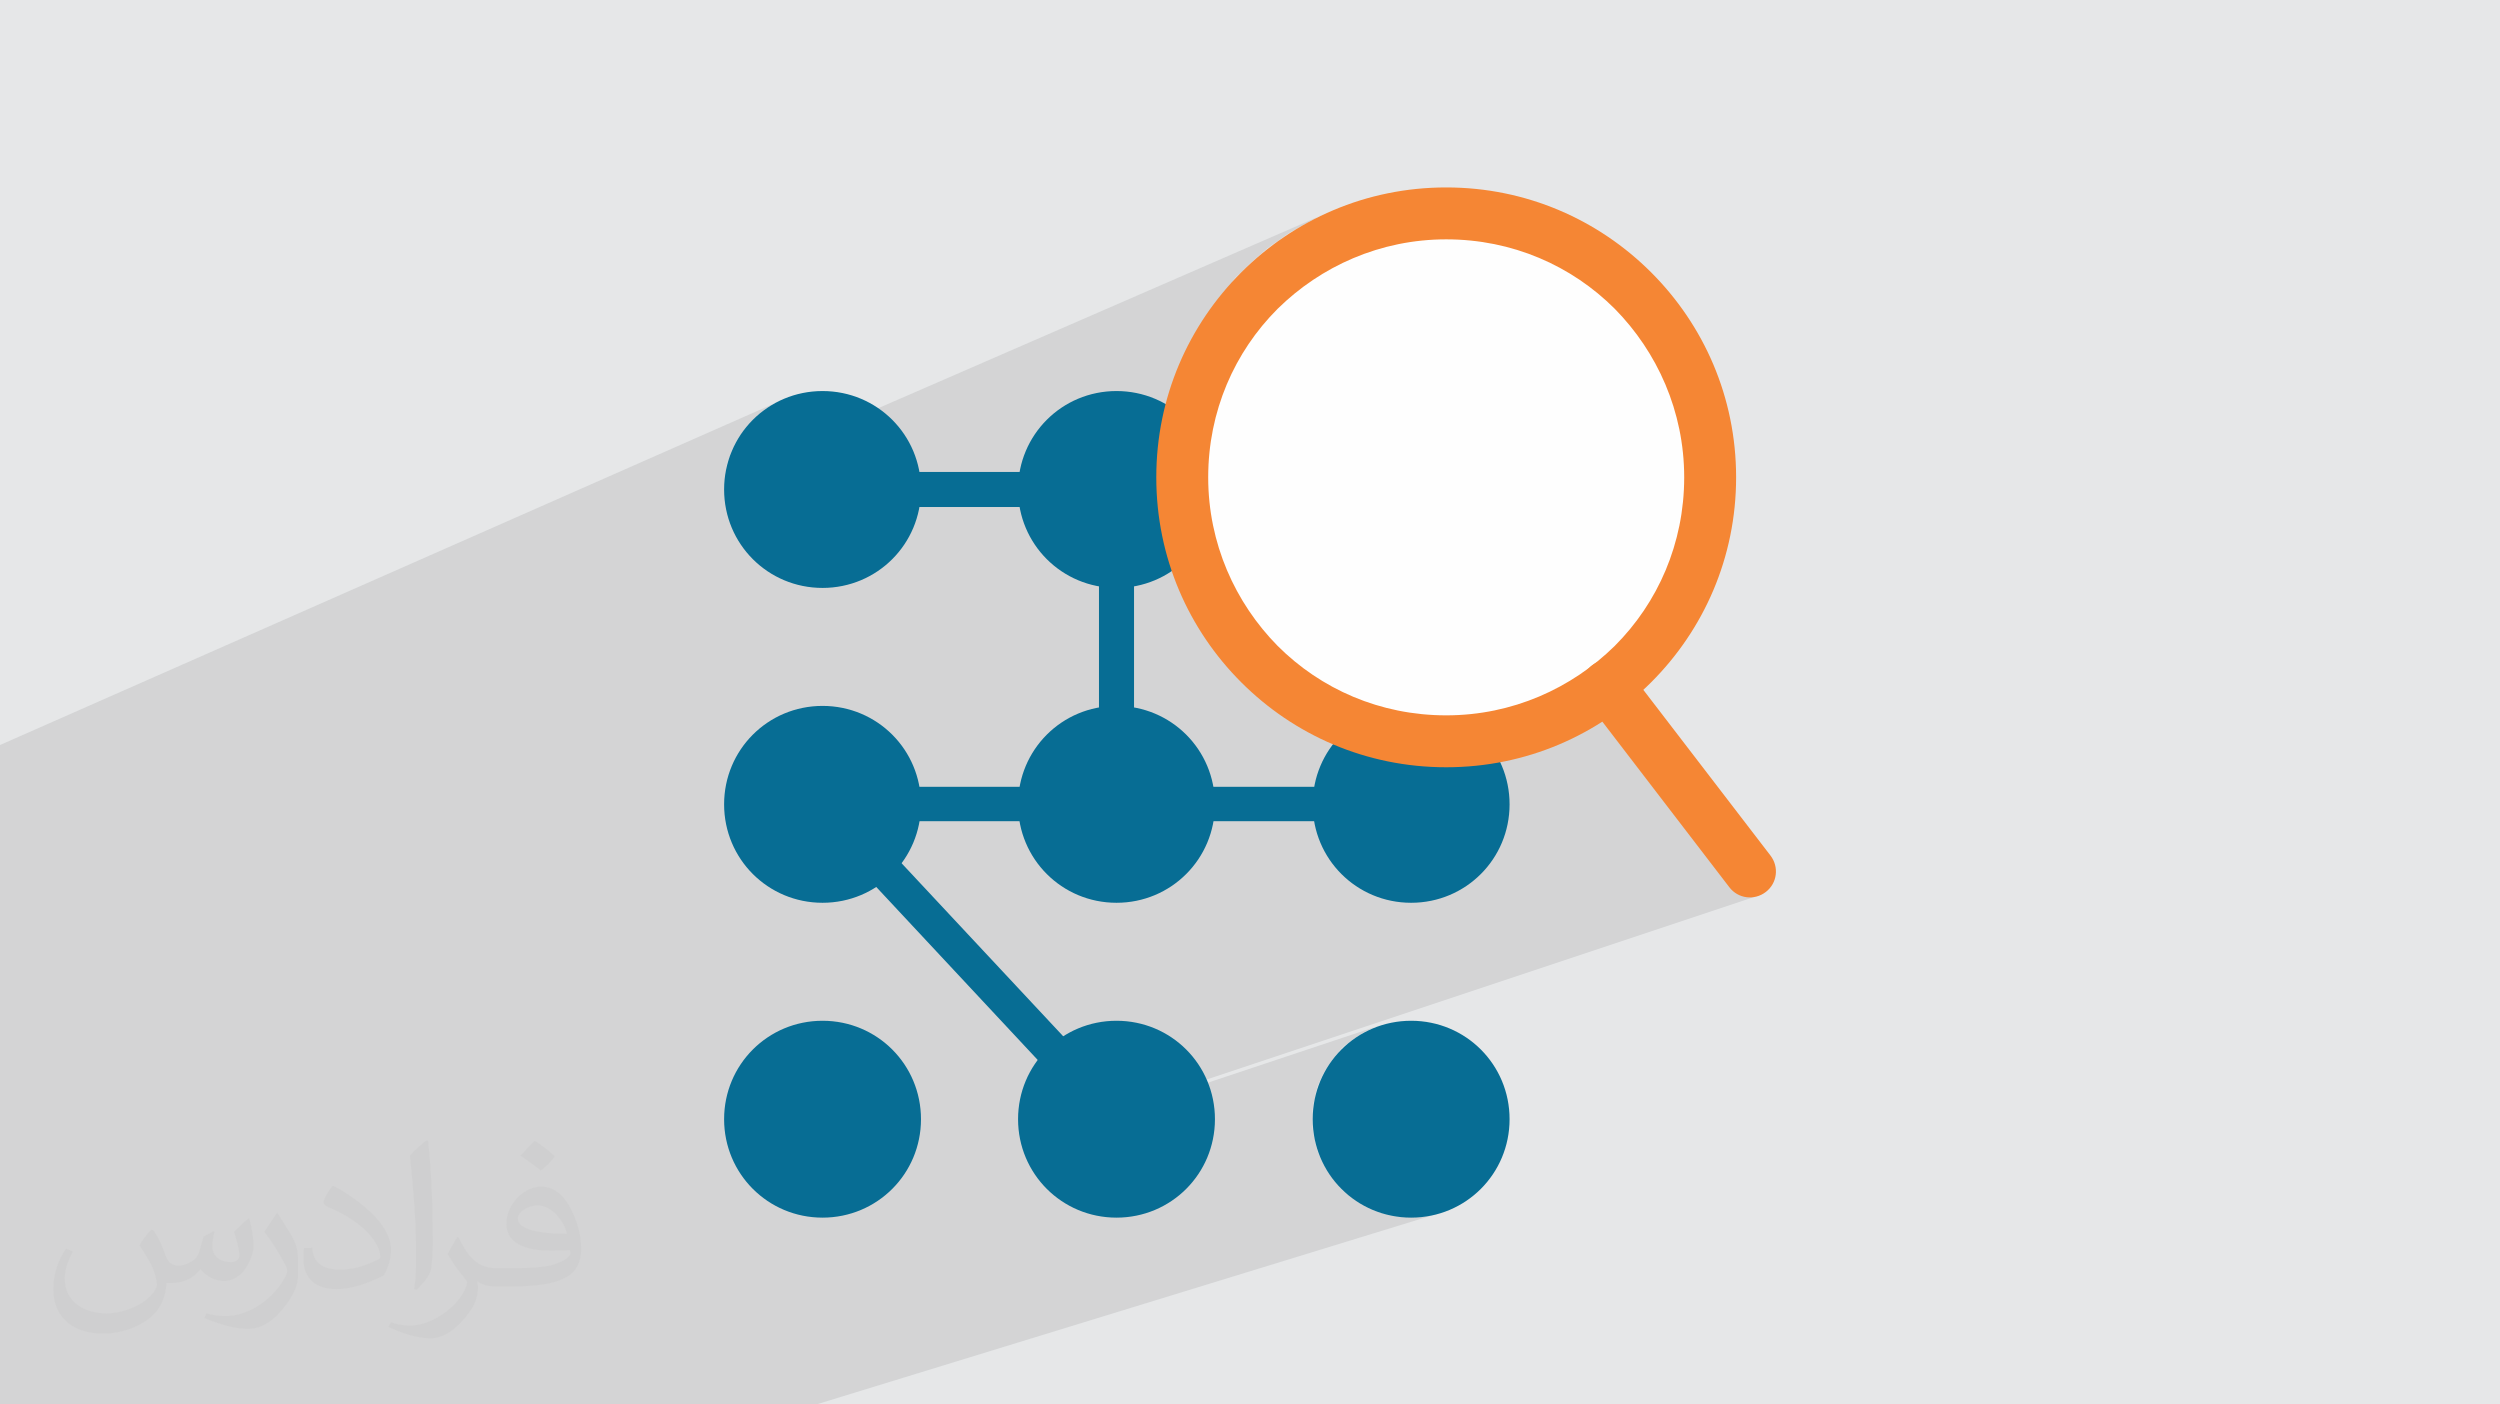 <?xml version="1.0" encoding="UTF-8"?>
<!DOCTYPE svg PUBLIC "-//W3C//DTD SVG 1.1//EN" "http://www.w3.org/Graphics/SVG/1.1/DTD/svg11.dtd">
<!-- Creator: CorelDRAW 2017 -->
<svg xmlns="http://www.w3.org/2000/svg" xml:space="preserve" width="3.708in" height="2.083in" version="1.1" style="shape-rendering:geometricPrecision; text-rendering:geometricPrecision; image-rendering:optimizeQuality; fill-rule:evenodd; clip-rule:evenodd" viewBox="0 0 3708 2083" xmlns:xlink="http://www.w3.org/1999/xlink">
 <defs>
  <style type="text/css">
   <![CDATA[
    .fil5 {fill:#FEFEFE}
    .fil3 {fill:#076D94}
    .fil0 {fill:#E6E7E8}
    .fil6 {fill:#F58634;fill-rule:nonzero}
    .fil4 {fill:#076D94;fill-rule:nonzero}
    .fil2 {fill:#373435;fill-opacity:0.031}
    .fil1 {fill:#373435;fill-opacity:0.102}
   ]]>
  </style>
 </defs>
 <g id="Layer_x0020_1">
  <polygon class="fil0" points="0,0 3708,0 3708,2083 0,2083 "/>
  <polygon class="fil1" points="0,1854 0,1852 0,1849 0,1814 0,1803 0,1783 0,1774 0,1767 0,1713 0,1707 0,1686 0,1685 0,1674 0,1620 0,1578 0,1542 0,1523 0,1439 0,1426 0,1420 0,1412 0,1388 0,1271 0,1270 0,1265 0,1241 0,1224 0,1206 0,1199 0,1171 0,1105 1163,592 1157,595 1150,598 1144,601 1138,605 1132,609 1127,614 1122,618 1117,623 1112,628 1107,633 1103,639 1099,645 1095,650 1091,657 1088,663 1085,669 1083,676 1080,683 1078,690 1077,697 1076,704 1977,312 1968,316 1958,320 1949,325 1940,330 1931,335 1922,340 1913,345 1904,351 1896,357 1887,363 1879,369 1871,376 1863,383 1856,389 1848,397 1841,404 1833,411 1827,419 1992,347 2010,340 2028,334 2047,329 2066,324 2085,321 2105,318 2125,317 2145,316 2165,317 2185,318 2204,321 2224,324 2243,329 2261,334 2279,340 2297,347 2315,355 2331,363 2348,373 2364,383 2379,394 2394,406 2408,418 2422,431 2435,445 2447,459 2459,474 2470,489 2480,505 2489,521 2498,538 2506,555 2513,573 2519,591 2524,610 2529,629 2532,648 2534,668 2536,688 2536,708 2536,728 2534,748 2532,767 2529,787 2524,806 2519,824 2513,843 2506,860 2498,878 2489,895 2480,911 2470,927 2459,942 2447,957 2435,971 2422,985 2408,998 2394,1010 2379,1022 2364,1033 2353,1039 2354,1041 2566,1315 2568,1318 2571,1321 2574,1323 2577,1325 2581,1327 2584,1328 2588,1329 2591,1330 2595,1330 2599,1330 2602,1330 2606,1329 2609,1328 1619,1658 1623,1662 2049,1520 2042,1522 2036,1525 2029,1528 2023,1531 2017,1535 2011,1539 2005,1543 2000,1547 1994,1551 1989,1556 1985,1561 1980,1567 1976,1572 1972,1578 1968,1584 1964,1590 1961,1596 1958,1603 1955,1609 1953,1616 1951,1623 1950,1630 1948,1637 1947,1645 1947,1652 1947,1660 1947,1667 1947,1674 1948,1682 1950,1689 1951,1696 1953,1703 1955,1710 1958,1716 1961,1723 1964,1729 1968,1735 1972,1741 1976,1747 1980,1752 1985,1758 1989,1763 1994,1768 2000,1772 2005,1776 2011,1781 2017,1784 2023,1788 2029,1791 2036,1794 2042,1797 2049,1799 2056,1801 2063,1803 2070,1804 2078,1805 2085,1805 2093,1805 2100,1805 2107,1805 2115,1804 2122,1803 2129,1801 2136,1799 1211,2083 807,2083 409,2083 404,2083 356,2083 341,2083 275,2083 0,2083 0,2076 0,2070 0,1964 0,1942 0,1941 0,1935 0,1913 0,1902 0,1895 0,1868 "/>
  <path class="fil2" d="M228 1825c7,11 12,21 16,33 3,7 5,19 21,19 5,0 11,-1 17,-5 7,-3 12,-9 14,-17l6 -21 15 -8 1 1c-2,8 -3,16 -3,21 0,18 15,24 27,24 7,0 13,-3 13,-10 0,-8 -4,-23 -8,-35 7,-7 14,-14 22,-20l1 1c4,15 6,30 6,40 0,10 -4,20 -8,27 -7,14 -20,25 -36,25 -12,0 -25,-6 -34,-17l-1 0c-9,11 -22,20 -43,20l-7 0c-1,14 -4,24 -9,33 -13,25 -50,42 -85,42 -49,0 -74,-28 -74,-66 0,-23 8,-45 19,-60l10 4c-7,14 -12,27 -12,40 0,35 29,52 62,52 31,0 69,-19 75,-42 -3,-25 -12,-36 -26,-59 4,-8 10,-15 17,-23l1 0 0 0 0 0 0 0 3 1 0 0 0 0zm565 -133c10,6 20,14 30,23 -6,8 -12,15 -21,21 -10,-8 -20,-15 -30,-22 7,-8 14,-15 21,-22l0 0 0 0 0 0 0 0 0 0 0 0 0 0 0 0 0 0zm5 96c-17,0 -30,11 -30,19 0,17 33,23 73,23 -5,-20 -23,-42 -43,-42l0 0zm-37 93c22,0 41,-1 55,-4 16,-4 30,-12 30,-18 0,-1 0,-3 -1,-5 -9,1 -19,1 -29,1 -29,0 -52,-7 -61,-23 -2,-5 -4,-10 -4,-16 0,-16 7,-31 19,-42 10,-9 21,-14 33,-14 21,0 37,16 48,42 6,14 11,31 11,51 0,14 -4,25 -12,34 -16,15 -45,21 -90,21l-20 0 0 0 -5 0c-11,0 -19,-2 -26,-7l-1 0c0,3 1,5 1,8 0,10 -3,23 -10,33 -20,30 -42,43 -60,43 -19,0 -42,-7 -63,-17l4 -7c7,3 16,5 29,5 34,0 78,-33 84,-64 -1,-3 -4,-6 -7,-10 -10,-12 -16,-22 -22,-32 5,-10 10,-18 14,-25l2 0c14,29 28,46 57,46l5 0 0 0 21 0 0 0 0 0 0 0 0 0 0 0 0 0 -2 0 0 0 0 0zm-147 31c3,-14 3,-29 3,-43l0 -21c0,-39 -5,-96 -9,-134 7,-8 17,-17 25,-23l2 1c5,47 7,101 7,151 0,13 -1,26 -2,35 -1,12 -8,21 -22,35l-3 -1 -1 0 0 0 0 0zm-151 -62c1,18 10,33 41,33 20,0 36,-5 55,-14 3,-1 5,-3 5,-5 0,-12 -9,-27 -24,-41 -14,-13 -34,-25 -52,-32 -6,-3 -8,-5 -8,-8 0,-5 7,-16 13,-24l2 0c21,11 43,27 60,44 15,16 25,33 25,51 0,13 -4,26 -11,38 -23,11 -46,20 -70,20 -29,0 -49,-14 -49,-45 0,-3 0,-9 1,-16l10 0 0 0 0 0 0 0 0 0 0 0 0 0 2 -1 0 0 0 0zm-52 -52l18 29c7,11 13,22 13,41l0 24c0,19 -12,39 -32,60 -15,14 -29,19 -42,19 -19,0 -40,-6 -65,-16l3 -7c8,2 17,4 28,4 36,0 72,-26 89,-58 2,-4 3,-7 3,-9 0,-4 -2,-8 -4,-11 -9,-17 -19,-33 -30,-47 6,-9 12,-18 18,-27l1 0 0 0 0 0 0 0 0 0 0 0 0 0 0 -2 0 0 0 0z"/>
  <g id="_1837910236384">
   <path class="fil3" d="M1220 1047c81,0 146,65 146,146 0,81 -65,146 -146,146 -81,0 -146,-65 -146,-146 0,-81 65,-146 146,-146z"/>
   <path class="fil3" d="M1220 580c81,0 146,65 146,146 0,81 -65,146 -146,146 -81,0 -146,-65 -146,-146 0,-81 65,-146 146,-146z"/>
   <path class="fil3" d="M1220 1514c81,0 146,65 146,146 0,81 -65,146 -146,146 -81,0 -146,-65 -146,-146 0,-81 65,-146 146,-146z"/>
   <path class="fil3" d="M1656 1047c81,0 146,65 146,146 0,81 -65,146 -146,146 -81,0 -146,-65 -146,-146 0,-81 65,-146 146,-146z"/>
   <path class="fil3" d="M1656 580c81,0 146,65 146,146 0,81 -65,146 -146,146 -81,0 -146,-65 -146,-146 0,-81 65,-146 146,-146z"/>
   <path class="fil3" d="M1656 1514c81,0 146,65 146,146 0,81 -65,146 -146,146 -81,0 -146,-65 -146,-146 0,-81 65,-146 146,-146z"/>
   <path class="fil3" d="M2093 1047c81,0 146,65 146,146 0,81 -65,146 -146,146 -81,0 -146,-65 -146,-146 0,-81 65,-146 146,-146z"/>
   <path class="fil3" d="M2093 580c81,0 146,65 146,146 0,81 -65,146 -146,146 -81,0 -146,-65 -146,-146 0,-81 65,-146 146,-146z"/>
   <path class="fil3" d="M2093 1514c81,0 146,65 146,146 0,81 -65,146 -146,146 -81,0 -146,-65 -146,-146 0,-81 65,-146 146,-146z"/>
   <polygon class="fil4" points="1637,1677 1161,1167 2093,1167 2093,1218 1279,1218 1675,1642 "/>
   <polygon class="fil4" points="1220,700 1682,700 1682,1154 1630,1154 1630,752 1220,752 "/>
   <path class="fil5" d="M2145 316c216,0 392,175 392,392 0,216 -175,392 -392,392 -216,0 -392,-175 -392,-392 0,-216 175,-392 392,-392z"/>
   <path class="fil6" d="M2145 278c119,0 226,48 304,126 78,78 126,185 126,304 0,119 -48,226 -126,304 -78,78 -185,126 -304,126 -119,0 -226,-48 -304,-126 -78,-78 -126,-185 -126,-304 0,-119 48,-226 126,-304 78,-78 185,-126 304,-126zm250 180c-64,-64 -152,-103 -250,-103 -98,0 -186,40 -250,103 -64,64 -103,152 -103,250 0,98 40,186 103,250 64,64 152,103 250,103 98,0 186,-40 250,-103 64,-64 103,-152 103,-250 0,-98 -40,-186 -103,-250z"/>
   <path class="fil6" d="M2354 1041c-13,-17 -10,-41 7,-54 17,-13 41,-10 54,7l211 275c13,17 10,41 -7,54 -17,13 -41,10 -54,-7l-211 -275z"/>
  </g>
 </g>
</svg>